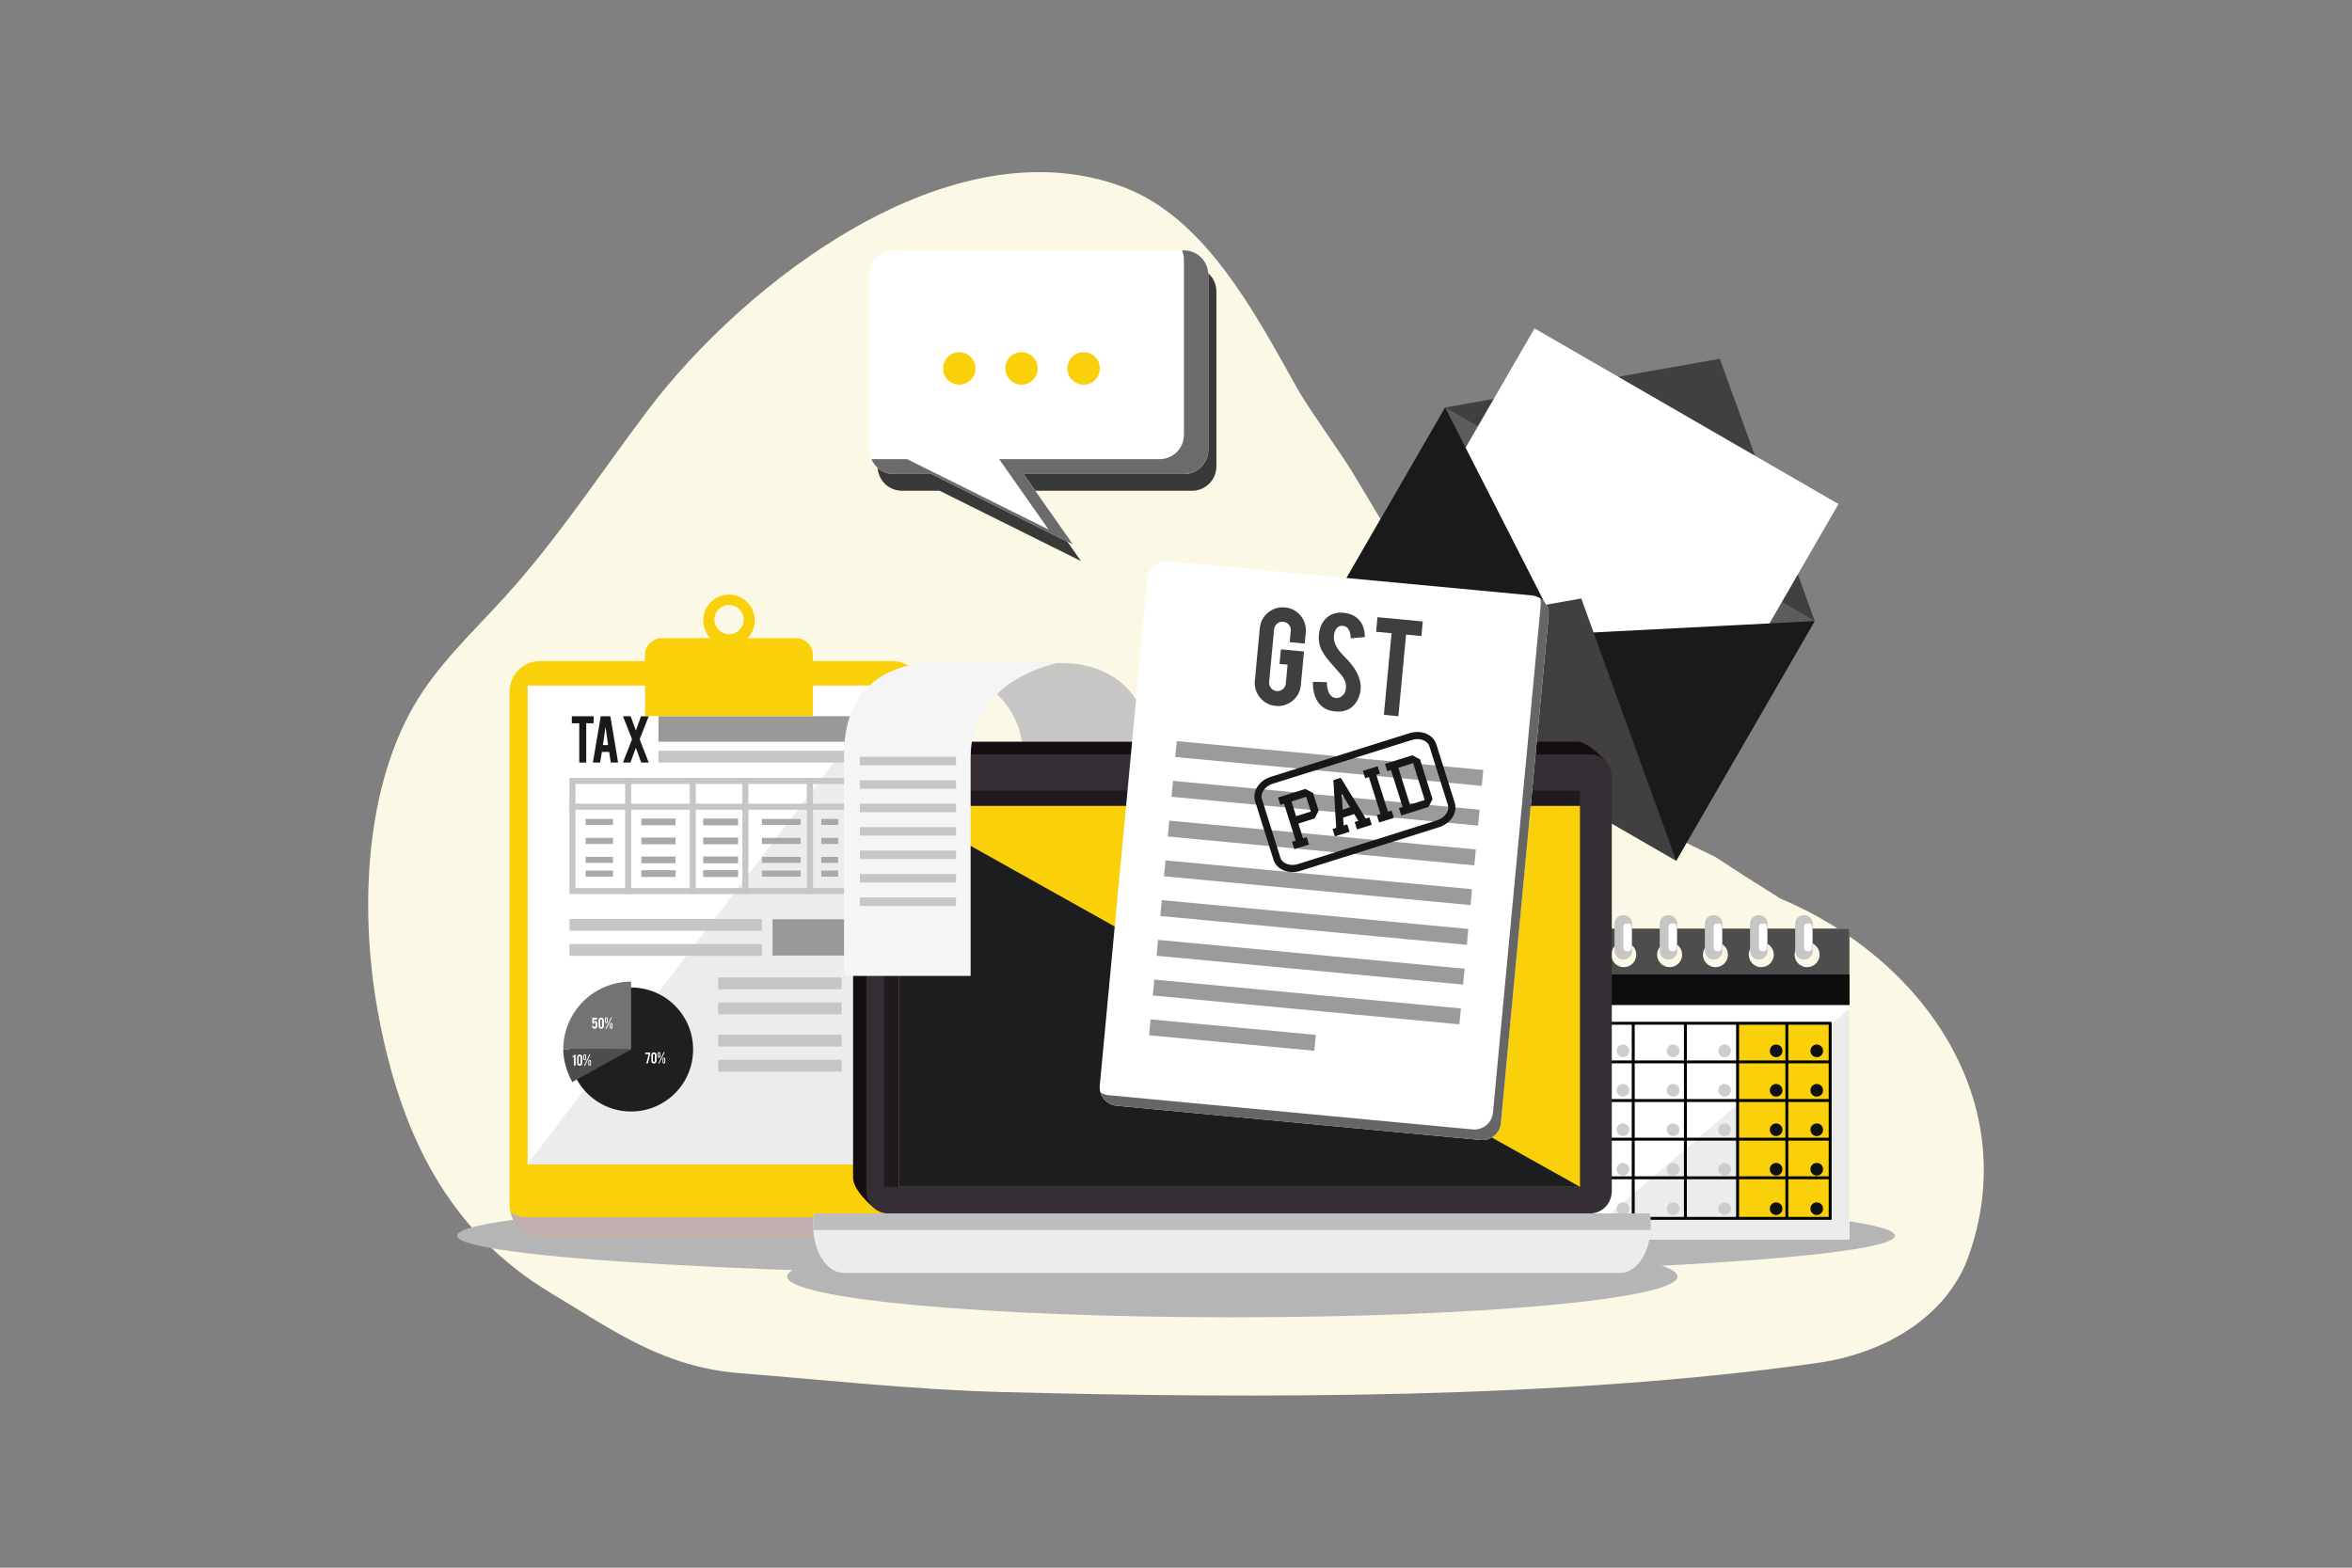 <svg xmlns="http://www.w3.org/2000/svg" viewBox="0 0 1080 720"><rect x="0" y="0" width="1080" height="720" fill="#808080" stroke="none"/><defs><style>      .cls-1 {        fill: #201a1f;      }      .cls-2 {        fill: #140e11;      }      .cls-3 {        fill: #3f3f3f;      }      .cls-4 {        fill: #4d4d4d;      }      .cls-5, .cls-6, .cls-7 {        fill: #fff;      }      .cls-8 {        fill: #cdcdcd;      }      .cls-9 {        fill: #0e0f0f;      }      .cls-10 {        fill: #1c1d1f;      }      .cls-11 {        fill: #f9d00a;      }      .cls-12 {        fill: #171717;      }      .cls-13, .cls-14, .cls-15 {        mix-blend-mode: multiply;      }      .cls-13, .cls-16 {        fill: #c6c6c5;      }      .cls-14 {        fill: #c1acaf;      }      .cls-17 {        fill: #404040;      }      .cls-15 {        fill: #6b6b6b;      }      .cls-18 {        fill: #737373;      }      .cls-19 {        fill: #bdbdbd;      }      .cls-20 {        fill: #1f1f1f;      }      .cls-21 {        isolation: isolate;      }      .cls-22 {        fill: #666;      }      .cls-23 {        stroke: #171717;        stroke-width: 3.3px;      }      .cls-23, .cls-24, .cls-25, .cls-26, .cls-27, .cls-28, .cls-29 {        fill: none;        stroke-miterlimit: 10;      }      .cls-24 {        stroke-width: 3.1px;      }      .cls-24, .cls-25, .cls-26 {        stroke: #a9a9a9;      }      .cls-30 {        fill: #0d0d0d;      }      .cls-25, .cls-29 {        stroke-width: 2.78px;      }      .cls-31 {        fill: #1a1a1a;      }      .cls-32 {        fill: #999;      }      .cls-26 {        stroke-width: 3.14px;      }      .cls-6 {        opacity: .5;      }      .cls-6, .cls-7 {        mix-blend-mode: soft-light;      }      .cls-27 {        stroke: #9c9b9b;        stroke-width: 7.33px;      }      .cls-33 {        fill: #f5f5f5;      }      .cls-28 {        stroke: #000;        stroke-width: 1.33px;      }      .cls-34 {        fill: #352e35;      }      .cls-35 {        fill: #393939;      }      .cls-36 {        fill: #fcf8e6;      }      .cls-37 {        fill: #ececec;      }      .cls-29 {        stroke: #c6c6c5;      }      .cls-38 {        fill: #d9d9d9;      }      .cls-39 {        fill: #5c5c5c;      }      .cls-40 {        fill: #b5b5b5;      }    </style></defs><g class="cls-21"><g id="Layer_1" data-name="Layer 1"><path class="cls-36" d="M595.98,178.92c4.75,8.46,20.06,29.73,24.82,37.6,49.85,82.44,70.8,129.82,156.45,172.02,3.46,1.7,6.92,3.38,10.41,5.03,9.76,6.47,19.75,12.78,29.8,19.08,65.34,27.42,112.45,93.66,85.95,165.79-11.05,28.23-40.34,43.48-68.75,47.5-116.83,16.53-255.65,16.53-375.02,13.37-40.02-1.06-79.87-5.46-119.77-8.64-34.86-2.78-56.52-18.47-87.23-37-47.41-28.59-68.42-73.31-78.57-125.97-8.68-45-7.61-102.24,15.69-143.06,11.02-19.31,27.69-34.62,42.48-50.95,24.06-26.56,43.71-56.75,65.3-85.35,44.02-58.3,138.79-132.32,218.26-102.44,38,14.29,60.72,58.36,80.17,93.01Z"></path><g><path class="cls-40" d="M209.87,567.51c0,10.35,147.81,18.74,330.13,18.74s330.13-8.39,330.13-18.74-147.81-18.75-330.13-18.75-330.13,8.39-330.13,18.75Z"></path><path class="cls-40" d="M361.5,586.26c0,10.35,91.52,18.74,204.4,18.74s204.4-8.39,204.4-18.74-91.52-18.75-204.4-18.75-204.4,8.39-204.4,18.75Z"></path><path class="cls-38" d="M664.22,362.05c-2.18-2.55-4.36-.21-6.02-4.29-1.07-2.61-1.33-5.55-.49-8.26,1.52-4.9,3.32-8.65,3.54-14.2.25-6.51,1.29-10.12,6.93-13.56,4.29-2.6,7.37-5.11,10.48-9.33,1.38-1.87,2.72-5.65,4.99-5.8.96,2.69,1.35,7.17,1.73,9.85.26,1.84.12,10.92-2.6,6.32-.27,4.59.8,8.99-.47,13.51-1.06,3.72-2.83,7.44-4.62,10.81-1.56,2.96-8.19,21.05-13.47,15.28v-.33Z"></path><path class="cls-38" d="M788.08,227.13c1.5.5,2.74,4.49,3.31,5.94.94,2.42-.37,4.17-2.03,6.07-1.2,1.37-3.23,4.23-5.24,2.97-2.04-1.28-.9-5.32.29-6.91.82-1.09,2.02-1.89,2.47-3.16.55-1.5.1-3.29,1.19-4.59v-.33Z"></path><rect class="cls-39" x="653.06" y="193.23" width="127.15" height="196.03" transform="translate(105.9 765.99) rotate(-59.98)"></rect><polygon class="cls-17" points="833.31 285.24 663.58 187.15 789.72 164.77 833.31 285.24"></polygon><rect class="cls-5" x="656.67" y="178.56" width="157.01" height="161.21" transform="translate(142.93 766.02) rotate(-59.98)"></rect><polygon class="cls-31" points="599.96 297.25 663.58 187.15 716.63 291.24 599.96 297.25"></polygon><polygon class="cls-31" points="769.69 395.33 833.31 285.24 716.63 291.24 769.69 395.33"></polygon><polygon class="cls-17" points="769.69 395.33 599.96 297.25 726.1 274.86 769.69 395.33"></polygon><path class="cls-5" d="M725.51,426.48v142.71h123.74v-142.71h-123.74ZM745.62,444.2c-3.17,0-5.74-2.57-5.74-5.74s2.57-5.74,5.74-5.74,5.74,2.57,5.74,5.74-2.57,5.74-5.74,5.74ZM766.67,444.2c-3.17,0-5.74-2.57-5.74-5.74s2.57-5.74,5.74-5.74,5.74,2.57,5.74,5.74-2.57,5.74-5.74,5.74ZM787.71,444.2c-3.17,0-5.74-2.57-5.74-5.74s2.57-5.74,5.74-5.74,5.74,2.57,5.74,5.74-2.57,5.74-5.74,5.74ZM808.75,444.2c-3.17,0-5.74-2.57-5.74-5.74s2.57-5.74,5.74-5.74,5.74,2.57,5.74,5.74-2.57,5.74-5.74,5.74ZM829.79,444.2c-3.17,0-5.74-2.57-5.74-5.74s2.57-5.74,5.74-5.74,5.74,2.57,5.74,5.74-2.57,5.74-5.74,5.74Z"></path><polygon class="cls-37" points="849.24 569.2 725.51 569.2 849.24 463.3 849.24 569.2"></polygon><rect class="cls-11" x="797.87" y="469.96" width="42.51" height="89.6"></rect><path class="cls-4" d="M849.24,461.53v-35.05h-123.74v35.05h123.74ZM829.79,432.72c3.17,0,5.74,2.57,5.74,5.74s-2.57,5.74-5.74,5.74-5.74-2.57-5.74-5.74,2.57-5.74,5.74-5.74ZM808.75,432.72c3.17,0,5.74,2.57,5.74,5.74s-2.57,5.74-5.74,5.74-5.74-2.57-5.74-5.74,2.57-5.74,5.74-5.74ZM787.71,432.72c3.17,0,5.74,2.57,5.74,5.74s-2.57,5.74-5.74,5.74-5.74-2.57-5.74-5.74,2.57-5.74,5.74-5.74ZM766.67,432.72c3.17,0,5.74,2.57,5.74,5.74s-2.57,5.74-5.74,5.74-5.74-2.57-5.74-5.74,2.57-5.74,5.74-5.74ZM745.62,432.72c3.17,0,5.74,2.57,5.74,5.74s-2.57,5.74-5.74,5.74-5.74-2.57-5.74-5.74,2.57-5.74,5.74-5.74Z"></path><rect class="cls-30" x="725.51" y="447.56" width="123.74" height="13.97"></rect><path class="cls-16" d="M749.45,436.69c0,2.2-1.79,3.99-3.99,3.99h0c-2.2,0-3.99-1.79-3.99-3.99v-12.42c0-2.2,1.79-3.99,3.99-3.99h0c2.2,0,3.99,1.79,3.99,3.99v12.42Z"></path><path class="cls-13" d="M743.91,420.59c-1.43.61-2.44,2.02-2.44,3.68v12.42c0,1.65,1.01,3.07,2.44,3.68v-19.77Z"></path><path class="cls-7" d="M749.12,435.56c0,.74-.82,1.35-1.83,1.35h0c-1.01,0-1.83-.6-1.83-1.35v-10.16c0-.74.82-1.35,1.83-1.35h0c1.01,0,1.83.6,1.83,1.35v10.16Z"></path><path class="cls-16" d="M770.19,436.69c0,2.2-1.79,3.99-3.99,3.99h0c-2.2,0-3.99-1.79-3.99-3.99v-12.42c0-2.2,1.79-3.99,3.99-3.99h0c2.2,0,3.99,1.79,3.99,3.99v12.42Z"></path><path class="cls-13" d="M764.64,420.59c-1.43.61-2.44,2.02-2.44,3.68v12.42c0,1.65,1.01,3.07,2.44,3.68v-19.77Z"></path><path class="cls-7" d="M769.85,435.56c0,.74-.82,1.35-1.83,1.35h0c-1.01,0-1.83-.6-1.83-1.35v-10.16c0-.74.82-1.35,1.83-1.35h0c1.01,0,1.83.6,1.83,1.35v10.16Z"></path><path class="cls-16" d="M790.92,436.69c0,2.2-1.79,3.99-3.99,3.99h0c-2.2,0-3.99-1.79-3.99-3.99v-12.42c0-2.2,1.79-3.99,3.99-3.99h0c2.21,0,3.99,1.79,3.99,3.99v12.42Z"></path><path class="cls-13" d="M785.38,420.59c-1.43.61-2.44,2.02-2.44,3.68v12.42c0,1.65,1.01,3.07,2.44,3.68v-19.77Z"></path><path class="cls-7" d="M790.59,435.56c0,.74-.82,1.35-1.83,1.35h0c-1.01,0-1.83-.6-1.83-1.35v-10.16c0-.74.82-1.35,1.83-1.35h0c1.01,0,1.83.6,1.83,1.35v10.16Z"></path><path class="cls-16" d="M811.66,436.69c0,2.2-1.79,3.99-3.99,3.99h0c-2.21,0-3.99-1.79-3.99-3.99v-12.42c0-2.2,1.79-3.99,3.99-3.99h0c2.2,0,3.99,1.79,3.99,3.99v12.42Z"></path><path class="cls-13" d="M806.12,420.59c-1.43.61-2.44,2.02-2.44,3.68v12.42c0,1.65,1.01,3.07,2.44,3.68v-19.77Z"></path><path class="cls-7" d="M811.33,435.56c0,.74-.82,1.35-1.83,1.35h0c-1.01,0-1.83-.6-1.83-1.35v-10.16c0-.74.82-1.35,1.83-1.35h0c1.01,0,1.83.6,1.83,1.35v10.16Z"></path><path class="cls-16" d="M832.4,436.69c0,2.2-1.79,3.99-3.99,3.99h0c-2.2,0-3.99-1.79-3.99-3.99v-12.42c0-2.2,1.79-3.99,3.99-3.99h0c2.2,0,3.99,1.79,3.99,3.99v12.42Z"></path><path class="cls-13" d="M826.85,420.59c-1.43.61-2.44,2.02-2.44,3.68v12.42c0,1.65,1,3.07,2.44,3.68v-19.77Z"></path><path class="cls-7" d="M832.07,435.56c0,.74-.82,1.35-1.83,1.35h0c-1.01,0-1.83-.6-1.83-1.35v-10.16c0-.74.82-1.35,1.83-1.35h0c1.01,0,1.83.6,1.83,1.35v10.16Z"></path><rect class="cls-28" x="730.38" y="469.96" width="110" height="89.6"></rect><line class="cls-28" x1="730.76" y1="487.7" x2="840.76" y2="487.7"></line><line class="cls-28" x1="730.76" y1="505.44" x2="840.76" y2="505.44"></line><line class="cls-28" x1="730.76" y1="523.19" x2="840.76" y2="523.19"></line><line class="cls-28" x1="730.76" y1="540.93" x2="840.76" y2="540.93"></line><line class="cls-28" x1="749.95" y1="469.96" x2="749.95" y2="559.55"></line><line class="cls-28" x1="773.91" y1="469.96" x2="773.91" y2="559.55"></line><line class="cls-28" x1="797.87" y1="469.96" x2="797.87" y2="559.55"></line><line class="cls-28" x1="820.5" y1="469.96" x2="820.5" y2="559.55"></line><path class="cls-8" d="M748.15,482.63c0,1.61-1.3,2.91-2.91,2.91s-2.91-1.3-2.91-2.91,1.3-2.91,2.91-2.91,2.91,1.3,2.91,2.91Z"></path><path class="cls-8" d="M771.19,482.63c0,1.61-1.3,2.91-2.91,2.91s-2.91-1.3-2.91-2.91,1.3-2.91,2.91-2.91,2.91,1.3,2.91,2.91Z"></path><path class="cls-8" d="M794.83,482.63c0,1.61-1.3,2.91-2.91,2.91s-2.91-1.3-2.91-2.91,1.3-2.91,2.91-2.91,2.91,1.3,2.91,2.91Z"></path><path class="cls-9" d="M818.48,482.63c0,1.61-1.3,2.91-2.91,2.91s-2.91-1.3-2.91-2.91,1.3-2.91,2.91-2.91,2.91,1.3,2.91,2.91Z"></path><path class="cls-9" d="M837.14,482.63c0,1.61-1.3,2.91-2.91,2.91s-2.91-1.3-2.91-2.91,1.3-2.91,2.91-2.91,2.91,1.3,2.91,2.91Z"></path><path class="cls-8" d="M748.15,500.75c0,1.61-1.3,2.91-2.91,2.91s-2.91-1.3-2.91-2.91,1.3-2.91,2.91-2.91,2.91,1.3,2.91,2.91Z"></path><path class="cls-8" d="M771.19,500.75c0,1.61-1.3,2.91-2.91,2.91s-2.91-1.3-2.91-2.91,1.3-2.91,2.91-2.91,2.91,1.3,2.91,2.91Z"></path><path class="cls-8" d="M794.83,500.75c0,1.61-1.3,2.91-2.91,2.91s-2.91-1.3-2.91-2.91,1.3-2.91,2.91-2.91,2.91,1.3,2.91,2.91Z"></path><path class="cls-9" d="M818.48,500.75c0,1.61-1.3,2.91-2.91,2.91s-2.91-1.3-2.91-2.91,1.3-2.91,2.91-2.91,2.91,1.3,2.91,2.91Z"></path><path class="cls-9" d="M837.14,500.75c0,1.61-1.3,2.91-2.91,2.91s-2.91-1.3-2.91-2.91,1.3-2.91,2.91-2.91,2.91,1.3,2.91,2.91Z"></path><path class="cls-8" d="M748.15,518.87c0,1.61-1.3,2.91-2.91,2.91s-2.91-1.3-2.91-2.91,1.3-2.91,2.91-2.91,2.91,1.3,2.91,2.91Z"></path><path class="cls-8" d="M771.19,518.87c0,1.61-1.3,2.91-2.91,2.91s-2.91-1.3-2.91-2.91,1.3-2.91,2.91-2.91,2.91,1.3,2.91,2.91Z"></path><path class="cls-8" d="M794.83,518.87c0,1.61-1.3,2.91-2.91,2.91s-2.91-1.3-2.91-2.91,1.3-2.91,2.91-2.91,2.91,1.3,2.91,2.91Z"></path><circle class="cls-9" cx="815.57" cy="518.87" r="2.91"></circle><path class="cls-9" d="M837.14,518.87c0,1.61-1.3,2.91-2.91,2.91s-2.91-1.3-2.91-2.91,1.3-2.91,2.91-2.91,2.91,1.3,2.91,2.91Z"></path><path class="cls-8" d="M748.15,537c0,1.61-1.3,2.91-2.91,2.91s-2.91-1.3-2.91-2.91,1.3-2.91,2.91-2.91,2.91,1.3,2.91,2.91Z"></path><path class="cls-8" d="M771.19,537c0,1.61-1.3,2.91-2.91,2.91s-2.91-1.3-2.91-2.91,1.3-2.91,2.91-2.91,2.91,1.3,2.91,2.91Z"></path><path class="cls-8" d="M794.83,537c0,1.61-1.3,2.91-2.91,2.91s-2.91-1.3-2.91-2.91,1.3-2.91,2.91-2.91,2.91,1.3,2.91,2.91Z"></path><circle class="cls-9" cx="815.57" cy="537" r="2.91"></circle><path class="cls-9" d="M837.14,537c0,1.61-1.3,2.91-2.91,2.91s-2.91-1.3-2.91-2.91,1.3-2.91,2.91-2.91,2.91,1.3,2.91,2.91Z"></path><path class="cls-8" d="M748.15,555.12c0,1.61-1.3,2.91-2.91,2.91s-2.91-1.3-2.91-2.91,1.3-2.91,2.91-2.91,2.91,1.3,2.91,2.91Z"></path><path class="cls-8" d="M771.19,555.12c0,1.61-1.3,2.91-2.91,2.91s-2.91-1.3-2.91-2.91,1.3-2.91,2.91-2.91,2.91,1.3,2.91,2.91Z"></path><path class="cls-8" d="M794.83,555.12c0,1.61-1.3,2.91-2.91,2.91s-2.91-1.3-2.91-2.91,1.3-2.91,2.91-2.91,2.91,1.3,2.91,2.91Z"></path><circle class="cls-9" cx="815.57" cy="555.12" r="2.91"></circle><path class="cls-9" d="M837.14,555.12c0,1.61-1.3,2.91-2.91,2.91s-2.91-1.3-2.91-2.91,1.3-2.91,2.91-2.91,2.91,1.3,2.91,2.91Z"></path><path class="cls-11" d="M247.98,303.61h161.7c7.71,0,13.97,6.26,13.97,13.97v235.95c0,7.71-6.26,13.97-13.97,13.97h-161.7c-7.71,0-13.97-6.26-13.97-13.97v-235.95c0-7.71,6.26-13.98,13.98-13.98Z"></path><path class="cls-14" d="M417.2,305.82c.25,1.05.4,2.15.4,3.28v235.95c0,7.72-6.26,13.97-13.98,13.97h-161.7c-2.77,0-5.35-.82-7.52-2.21,1.48,6.13,6.98,10.69,13.57,10.69h161.7c7.72,0,13.97-6.26,13.97-13.98v-235.95c0-4.95-2.58-9.28-6.46-11.77Z"></path><rect class="cls-5" x="242.28" y="314.86" width="167.48" height="219.82"></rect><polygon class="cls-37" points="409.76 534.67 242.28 534.67 409.76 314.86 409.76 534.67"></polygon><rect class="cls-32" x="302.35" y="328.92" width="88.57" height="11.73"></rect><rect class="cls-16" x="302.35" y="344.78" width="88.41" height="5.44"></rect><rect class="cls-16" x="261.47" y="422.04" width="88.41" height="5.44"></rect><rect class="cls-32" x="354.76" y="422.19" width="36.08" height="16.66"></rect><rect class="cls-16" x="261.47" y="433.56" width="88.41" height="5.44"></rect><rect class="cls-16" x="329.76" y="448.91" width="56.7" height="5.44"></rect><rect class="cls-16" x="329.76" y="460.43" width="56.7" height="5.44"></rect><rect class="cls-16" x="329.76" y="475.22" width="56.7" height="5.44"></rect><rect class="cls-16" x="329.76" y="486.74" width="56.7" height="5.44"></rect><path class="cls-16" d="M388.14,360.06v47.8h-123.9v-47.8h123.9M390.92,357.28h-129.45v53.35h129.45v-53.35h0Z"></path><line class="cls-29" x1="261.47" y1="370.51" x2="390.78" y2="370.51"></line><line class="cls-29" x1="288.45" y1="357.28" x2="288.45" y2="410.63"></line><line class="cls-29" x1="318.11" y1="357.28" x2="318.11" y2="410.63"></line><line class="cls-29" x1="342.26" y1="357.28" x2="342.26" y2="410.63"></line><line class="cls-29" x1="371.92" y1="357.28" x2="371.92" y2="410.63"></line><line class="cls-25" x1="268.91" y1="377.49" x2="281.47" y2="377.49"></line><line class="cls-25" x1="268.91" y1="386.21" x2="281.47" y2="386.21"></line><line class="cls-25" x1="268.91" y1="394.93" x2="281.47" y2="394.93"></line><line class="cls-25" x1="268.91" y1="401.21" x2="281.47" y2="401.21"></line><line class="cls-24" x1="294.5" y1="377.49" x2="310.2" y2="377.49"></line><line class="cls-24" x1="294.5" y1="386.21" x2="310.2" y2="386.21"></line><line class="cls-24" x1="294.5" y1="394.93" x2="310.2" y2="394.93"></line><line class="cls-24" x1="294.5" y1="401.21" x2="310.2" y2="401.21"></line><line class="cls-25" x1="377.13" y1="377.49" x2="384.87" y2="377.49"></line><line class="cls-25" x1="377.13" y1="386.21" x2="384.87" y2="386.21"></line><line class="cls-25" x1="377.13" y1="394.93" x2="384.87" y2="394.93"></line><line class="cls-25" x1="377.13" y1="401.21" x2="384.87" y2="401.21"></line><line class="cls-26" x1="322.88" y1="377.49" x2="338.93" y2="377.49"></line><line class="cls-26" x1="322.88" y1="386.21" x2="338.93" y2="386.21"></line><line class="cls-26" x1="322.88" y1="394.93" x2="338.93" y2="394.93"></line><line class="cls-26" x1="322.88" y1="401.21" x2="338.93" y2="401.21"></line><line class="cls-25" x1="349.86" y1="377.49" x2="367.65" y2="377.49"></line><line class="cls-25" x1="349.86" y1="386.21" x2="367.65" y2="386.21"></line><line class="cls-25" x1="349.86" y1="394.93" x2="367.65" y2="394.93"></line><line class="cls-25" x1="349.86" y1="401.21" x2="367.65" y2="401.21"></line><path class="cls-31" d="M265.98,332.18h-3.41v-3.22h10.01v3.22h-3.39v18.04h-3.21v-18.04Z"></path><path class="cls-31" d="M276.36,345.33l-.78,4.89h-3.34l3.62-21.26h4.41l3.56,21.26h-3.37l-.75-4.89h-3.35ZM278.05,333.83l-1.19,8.38h2.38l-1.19-8.38Z"></path><path class="cls-31" d="M297.87,350.22h-3.44l-2.46-6.77-2.48,6.77h-3.44l4.17-10.69-4.17-10.57h3.55l2.38,6.57,2.36-6.57h3.55l-4.17,10.57,4.17,10.69Z"></path><path class="cls-20" d="M318.27,482c0,15.73-12.75,28.48-28.48,28.48s-28.48-12.75-28.48-28.48,12.75-28.48,28.48-28.48,28.48,12.75,28.48,28.48Z"></path><path class="cls-18" d="M289.79,482s-18.25-.23-31.16,0c0-17.21,13.95-31.16,31.16-31.16v31.16Z"></path><path class="cls-4" d="M289.79,482s-18.25-.23-31.16,0c0,5.69,2.22,11.59,4.16,14.94l27-14.94Z"></path><path class="cls-5" d="M272.73,468.18v1.08c.07-.11.18-.19.32-.25.07-.03.16-.04.25-.04.33,0,.58.12.73.35.14.2.2.48.2.85v1.08c0,.37-.12.67-.35.91-.22.23-.51.34-.85.34s-.6-.12-.82-.36c-.21-.23-.32-.51-.32-.84v-.12l.72-.06.02.17c.02.2.1.33.24.4.04.02.09.03.14.03.31,0,.46-.16.46-.48v-1.23c0-.15-.05-.27-.16-.36-.05-.04-.12-.07-.21-.07-.13,0-.23.05-.3.16-.05.09-.08.19-.08.29v.14h-.76v-2.74h2.21v.76h-1.46Z"></path><path class="cls-5" d="M277.27,471.3c0,.33-.12.62-.35.85-.23.23-.52.35-.84.35s-.62-.12-.85-.35c-.23-.23-.35-.52-.35-.85v-2.74c0-.33.12-.62.35-.85.23-.23.52-.35.85-.35s.62.12.85.35c.23.23.35.52.35.85v2.74ZM276.49,468.55c0-.12-.04-.22-.13-.31-.09-.09-.19-.13-.31-.13s-.22.04-.31.13c-.08.09-.13.19-.13.31v2.74c0,.12.04.22.13.31.08.09.19.13.31.13s.22-.04.31-.13c.08-.08.13-.19.13-.31v-2.74Z"></path><path class="cls-5" d="M279.05,469.27c0,.17-.06.32-.19.44-.12.12-.27.18-.44.18s-.32-.06-.44-.18c-.12-.12-.18-.27-.18-.44v-1.43c0-.17.06-.32.18-.44s.27-.18.44-.18.32.06.44.19.18.27.18.44v1.43ZM278.47,472.53h-.44l2.56-5.3h.44l-2.56,5.3ZM278.18,469.26c0,.06.02.12.07.16.04.04.1.07.16.07s.12-.02.16-.07c.04-.04.07-.1.07-.16v-1.43c0-.06-.02-.12-.07-.16-.04-.04-.1-.07-.16-.07s-.12.02-.16.07-.07.1-.07.16v1.43ZM280.65,469.79c.17,0,.32.06.44.19.12.12.18.27.18.44v1.43c0,.17-.06.32-.18.44-.12.12-.27.18-.44.18s-.32-.06-.44-.18-.18-.27-.18-.44v-1.43c0-.17.06-.32.18-.44.12-.12.27-.18.44-.18ZM280.86,470.41c0-.06-.02-.12-.07-.16s-.1-.07-.16-.07-.12.02-.16.07c-.04.04-.07.1-.07.16v1.43c0,.06.02.12.07.16s.1.07.16.07.12-.02.16-.07c.04-.04.07-.1.07-.16v-1.43Z"></path><path class="cls-5" d="M298.57,483.38v.76l-1.06,4.25h-.74l1.06-4.25h-1.53v-.76h2.27Z"></path><path class="cls-5" d="M301.48,487.25c0,.33-.12.62-.35.85-.23.23-.52.35-.84.35s-.62-.12-.85-.35c-.23-.23-.35-.52-.35-.85v-2.74c0-.33.12-.62.35-.85.23-.23.52-.35.85-.35s.62.12.85.35c.23.23.35.52.35.85v2.74ZM300.7,484.5c0-.12-.04-.22-.13-.31-.09-.09-.19-.13-.31-.13s-.22.04-.31.13c-.08.09-.13.19-.13.31v2.74c0,.12.04.22.13.31.08.09.19.13.31.13s.22-.04.31-.13c.08-.08.13-.19.13-.31v-2.74Z"></path><path class="cls-5" d="M303.26,485.22c0,.17-.06.32-.19.44-.12.12-.27.18-.44.18s-.32-.06-.44-.18c-.12-.12-.18-.27-.18-.44v-1.43c0-.17.06-.32.18-.44s.27-.18.44-.18.32.06.44.19.18.27.18.44v1.43ZM302.69,488.48h-.44l2.56-5.3h.44l-2.56,5.3ZM302.39,485.22c0,.06.02.12.07.16.04.04.1.07.16.07s.12-.02.16-.07c.04-.04.07-.1.07-.16v-1.43c0-.06-.02-.12-.07-.16s-.1-.07-.16-.07-.12.02-.16.07c-.04.04-.07.1-.07.16v1.43ZM304.86,485.74c.17,0,.32.06.44.19.12.12.18.27.18.44v1.43c0,.17-.06.32-.18.44-.12.12-.27.18-.44.18s-.32-.06-.44-.18c-.12-.12-.18-.27-.18-.44v-1.43c0-.17.06-.32.18-.44.12-.12.27-.18.44-.18ZM305.07,486.36c0-.06-.02-.12-.07-.16s-.1-.07-.16-.07-.12.02-.16.07-.07.1-.07.16v1.43c0,.06.02.12.07.16.04.04.1.07.16.07s.12-.02.16-.07c.04-.04.07-.1.07-.16v-1.43Z"></path><path class="cls-5" d="M263.56,489.42v-3.86h-.64v-.53c.18-.02.35-.09.52-.21.16-.12.28-.26.35-.42h.53v5.01h-.76Z"></path><path class="cls-5" d="M267.38,488.28c0,.33-.12.62-.35.85-.23.23-.52.35-.84.35s-.62-.12-.85-.35-.35-.52-.35-.85v-2.74c0-.33.12-.62.35-.85.23-.23.52-.35.85-.35s.62.12.85.35c.23.23.35.52.35.85v2.74ZM266.59,485.53c0-.12-.04-.22-.13-.31-.08-.09-.19-.13-.31-.13s-.22.04-.31.13c-.08.09-.13.19-.13.31v2.74c0,.12.04.22.13.31.08.09.19.13.31.13s.22-.04.31-.13c.09-.08.13-.19.13-.31v-2.74Z"></path><path class="cls-5" d="M269.15,486.25c0,.17-.06.32-.19.44-.12.12-.27.18-.44.18s-.32-.06-.44-.18-.18-.27-.18-.44v-1.43c0-.17.06-.32.18-.44.12-.12.27-.18.44-.18s.32.06.44.19c.12.12.18.27.18.44v1.43ZM268.58,489.5h-.44l2.56-5.3h.44l-2.56,5.3ZM268.28,486.24c0,.06.02.12.07.16.04.04.1.07.16.07s.12-.02.16-.07c.04-.04.07-.1.07-.16v-1.43c0-.06-.02-.12-.07-.16-.04-.04-.1-.07-.16-.07s-.12.02-.16.07c-.04.04-.07.1-.07.16v1.43ZM270.75,486.76c.17,0,.32.06.44.19.12.12.18.27.18.44v1.43c0,.17-.06.32-.18.44-.12.12-.27.18-.44.18s-.32-.06-.44-.18c-.12-.12-.18-.27-.18-.44v-1.43c0-.17.06-.32.18-.44.12-.12.27-.18.44-.18ZM270.97,487.38c0-.06-.02-.12-.07-.16-.04-.04-.1-.07-.16-.07s-.12.02-.16.07c-.04.04-.07.1-.07.16v1.43c0,.06.02.12.07.16s.1.07.16.07.12-.02.16-.07.07-.1.07-.16v-1.43Z"></path><path class="cls-11" d="M365.64,293.11h-22.37c2.04-2.13,3.3-5.01,3.3-8.19,0-6.53-5.29-11.83-11.83-11.83s-11.83,5.29-11.83,11.83c0,3.18,1.26,6.06,3.3,8.19h-22.37c-4.22,0-7.64,3.42-7.64,7.64v6.55h77.06v-6.55c0-4.22-3.42-7.64-7.64-7.64ZM334.76,291.29c-3.72,0-6.73-3.01-6.73-6.73s3.01-6.73,6.73-6.73,6.73,3.01,6.73,6.73-3.01,6.73-6.73,6.73Z"></path><rect class="cls-11" x="296.23" y="307.3" width="77.06" height="21.53"></rect><path class="cls-16" d="M488.07,304.54h-58.13s39.91,7.17,39.91,43.31v40.4l2.93-3.73h.06l3.74,4.78,3.74-4.78h.06l3.74,4.78,3.74-4.78h.06l3.74,4.78,3.73-4.78h.06l3.73,4.78,3.74-4.78h.06l3.74,4.78,3.74-4.78h.06l3.73,4.78,3.74-4.78h.06l3.73,4.78,3.73-4.78h.06l2.42,3.09v-41.09c0-43.84-39.91-41.98-39.91-41.98Z"></path><path class="cls-2" d="M724.21,340.64c5.42,0,13.1,8.98,13.1,8.98l-3.28,191.45c0,5.7-4.4,10.33-9.82,10.33l-323.25,3.12s-9.24-7.75-9.24-13.45v-190.1c0-5.71,4.4-10.33,9.82-10.33h322.67Z"></path><path class="cls-37" d="M373.81,557.27c-.3,1.76-.46,3.61-.46,5.52,0,12.06,6.33,21.84,14.13,21.84h356.42c7.8,0,14.12-9.78,14.12-21.84,0-1.91-.16-3.76-.46-5.52h-383.75Z"></path><path class="cls-19" d="M757.95,564.9c.04-.69.07-1.4.07-2.1,0-1.91-.16-3.76-.46-5.52h-383.75c-.3,1.76-.46,3.61-.46,5.52,0,.71.02,1.41.07,2.1h384.53Z"></path><path class="cls-34" d="M730.3,346.51c5.42,0,9.82,4.63,9.82,10.33v190.1c0,5.71-4.4,10.33-9.82,10.33h-322.67c-5.42,0-9.82-4.63-9.82-10.33v-190.1c0-5.71,4.4-10.33,9.82-10.33h322.67Z"></path><rect class="cls-1" x="405.86" y="363.12" width="319.64" height="181.97"></rect><rect class="cls-11" x="412.88" y="370.13" width="312.63" height="174.96"></rect><polygon class="cls-10" points="725.51 545.09 412.88 545.09 412.88 370.13 725.51 545.09"></polygon><path class="cls-1" d="M583.82,354.32c0,2.45-1.21,4.44-2.69,4.44h-18.7c-1.49,0-2.69-1.99-2.69-4.44h0c0-2.45,1.2-4.44,2.69-4.44h18.7c1.49,0,2.69,1.99,2.69,4.44h0Z"></path><path class="cls-5" d="M689.17,515.84c-.44,4.71-4.61,8.16-9.32,7.72l-167.13-15.72c-4.71-.44-8.16-4.62-7.72-9.32l21.93-233.06c.44-4.7,4.62-8.16,9.32-7.72l167.13,15.72c4.71.44,8.16,4.62,7.72,9.32l-21.93,233.06Z"></path><path class="cls-22" d="M707.16,274.76c.29,1,.41,2.08.31,3.18l-21.93,233.06c-.44,4.71-4.62,8.16-9.32,7.72l-167.13-15.72c-1.39-.13-2.67-.6-3.78-1.3.95,3.28,3.81,5.8,7.41,6.14l167.13,15.72c4.71.44,8.88-3.01,9.32-7.72l21.93-233.06c.31-3.31-1.31-6.36-3.94-8.02Z"></path><line class="cls-27" x1="540" y1="344.03" x2="680.76" y2="357.28"></line><line class="cls-27" x1="538.28" y1="362.29" x2="679.05" y2="375.53"></line><line class="cls-27" x1="536.57" y1="380.54" x2="677.33" y2="393.79"></line><line class="cls-27" x1="534.85" y1="398.8" x2="675.61" y2="412.04"></line><line class="cls-27" x1="533.13" y1="417.05" x2="673.89" y2="430.29"></line><line class="cls-27" x1="531.41" y1="435.31" x2="672.18" y2="448.55"></line><line class="cls-27" x1="529.7" y1="453.56" x2="670.46" y2="466.8"></line><line class="cls-27" x1="527.98" y1="471.82" x2="603.84" y2="478.95"></line><path class="cls-3" d="M585.79,324.21c-2.94-.28-5.34-1.55-7.2-3.81-1.86-2.26-2.66-4.84-2.39-7.73l2.27-24.12c.28-2.94,1.54-5.34,3.81-7.2,2.26-1.86,4.85-2.66,7.77-2.38,2.94.28,5.33,1.55,7.18,3.81,1.85,2.26,2.64,4.85,2.36,7.76l-.47,5.04-6.91-.65.49-5.18c.1-1.06-.19-2-.87-2.82-.68-.82-1.55-1.28-2.61-1.38-1.06-.1-1.99.19-2.8.87-.81.68-1.27,1.55-1.37,2.61l-2.28,24.19c-.1,1.06.19,1.99.86,2.8.67.81,1.53,1.26,2.59,1.36,1.06.1,2-.18,2.82-.85.82-.67,1.28-1.53,1.38-2.58l.82-8.68-3.7-.35.63-6.7,10.61,1-1.45,15.44c-.28,2.94-1.54,5.33-3.81,7.18-2.26,1.85-4.84,2.64-7.73,2.37Z"></path><path class="cls-3" d="M624.82,316.21c-.24,3.08-1.29,5.64-3.14,7.67-1.22,1.38-2.85,2.28-4.88,2.71-1.09.23-2.34.28-3.75.15-2.61-.25-4.71-1.1-6.31-2.55-1.33-1.19-2.33-2.74-3-4.64-.66-1.9-.96-4.03-.87-6.4l6.39.14c.04,2.6.55,4.53,1.52,5.79.72.95,1.59,1.45,2.63,1.5,1.46.09,2.69-.52,3.69-1.82.51-.64.83-1.59.94-2.87.17-1.83-.49-3.74-1.99-5.71-1.2-1.37-3-3.43-5.39-6.17-2.01-2.35-3.39-4.41-4.15-6.19-.81-2-1.11-4.12-.9-6.35.38-4.02,2.02-6.94,4.92-8.76,1.79-1.09,3.91-1.52,6.38-1.29,2.37.22,4.36.94,5.95,2.16,1.24.95,2.19,2.2,2.87,3.76.67,1.56,1,3.31.98,5.25l-6.49.56c-.02-1.83-.4-3.29-1.15-4.38-.54-.79-1.39-1.23-2.54-1.34-1.22-.12-2.2.34-2.94,1.36-.6.82-.96,1.88-1.08,3.17-.19,2.02.48,4.16,2.03,6.42.58.86,1.48,1.9,2.7,3.1,1.43,1.44,2.37,2.44,2.81,3,1.49,1.8,2.61,3.54,3.35,5.22.35.79.63,1.52.83,2.18.49,1.63.68,3.07.59,4.32Z"></path><path class="cls-3" d="M638.98,290.83l-7.09-.67.63-6.7,20.8,1.96-.63,6.7-7.05-.66-3.53,37.48-6.66-.63,3.53-37.48Z"></path><path class="cls-12" d="M594.32,389.99l-1.07-3.39,1.69-.53-5.33-16.93-1.69.53-1.07-3.39,12.53-3.94,3.56,1.86,2.56,8.13-1.86,3.56-7.45,2.35,2.13,6.77,1.69-.53,1.07,3.39-6.77,2.13ZM595.14,374.85l6.77-2.13-2.13-6.77-6.77,2.13,2.13,6.77Z"></path><path class="cls-12" d="M612.95,384.13l-1.07-3.39,1.69-.53-1.31-21.92,3.39-1.07,11.47,18.72,1.69-.53,1.07,3.39-6.77,2.13-1.07-3.39,1.69-.53-1.91-3.12-5.08,1.6.22,3.65,1.69-.53,1.06,3.39-6.77,2.13ZM616.09,364.53l.44,7.31,3.39-1.07-3.83-6.24Z"></path><path class="cls-12" d="M633.27,377.74l-1.06-3.39,1.69-.53-5.33-16.93-1.69.53-1.06-3.39,6.77-2.13,1.07,3.39-1.69.53,5.33,16.93,1.69-.53,1.07,3.39-6.77,2.13Z"></path><path class="cls-12" d="M643.43,374.54l-1.07-3.39,1.69-.53-5.33-16.93-1.69.53-1.07-3.39,12.53-3.94,3.56,1.86,5.76,18.29-1.86,3.56-12.53,3.94ZM647.44,369.55l6.77-2.13-5.33-16.93-6.77,2.13,5.33,16.93Z"></path><path class="cls-23" d="M666.4,369.14c1.15,3.66-1.57,7.77-6.08,9.19l-63.74,20.06c-4.51,1.42-9.09-.39-10.24-4.05l-8.43-26.79c-1.15-3.65,1.57-7.77,6.08-9.19l63.74-20.06c4.51-1.42,9.09.4,10.24,4.05l8.43,26.79Z"></path><path class="cls-33" d="M485.61,304.54h-58.13s-39.91-1.86-39.91,41.98v101.7h58.13v-100.37c0-36.14,39.91-43.31,39.91-43.31Z"></path><rect class="cls-16" x="394.84" y="347.58" width="44.16" height="3.9"></rect><rect class="cls-16" x="394.84" y="358.35" width="44.16" height="3.9"></rect><rect class="cls-16" x="394.84" y="369.12" width="44.16" height="3.9"></rect><rect class="cls-16" x="394.84" y="379.88" width="44.16" height="3.9"></rect><rect class="cls-16" x="394.84" y="390.65" width="44.16" height="3.9"></rect><rect class="cls-16" x="394.84" y="401.42" width="44.16" height="3.9"></rect><rect class="cls-16" x="394.84" y="412.18" width="44.16" height="3.9"></rect><path class="cls-35" d="M402.98,214.21c0,6.18,5.01,11.18,11.18,11.18h17.29l64.93,32.3-22.68-32.3h73.67c6.17,0,11.18-5.01,11.18-11.18v-80.35c0-6.18-5.01-11.18-11.18-11.18h-133.2c-6.18,0-11.18,5.01-11.18,11.18v80.35Z"></path><path class="cls-5" d="M399.26,206.53c0,6.18,5.01,11.18,11.18,11.18h17.29l64.93,32.31-22.68-32.31h73.67c6.18,0,11.18-5,11.18-11.18v-80.35c0-6.18-5.01-11.18-11.18-11.18h-133.2c-6.18,0-11.18,5-11.18,11.18v80.35Z"></path><path class="cls-15" d="M416.55,210.88l64.93,32.31-22.68-32.31h73.67c6.17,0,11.18-5.01,11.18-11.18v-80.35c0-1.54-.31-3.01-.88-4.35h.88c6.18,0,11.18,5,11.18,11.18v80.35c0,6.18-5.01,11.18-11.18,11.18h-73.67l22.68,32.31-64.93-32.31h-17.29c-4.63,0-8.61-2.82-10.3-6.83h16.41Z"></path><path class="cls-6" d="M406.82,131.23c0,4.19,3.98,7.58,8.89,7.58h106.67c4.91,0,8.89-3.39,8.89-7.58v-.84c0-4.19-3.98-7.58-8.89-7.58h-106.67c-4.91,0-8.89,3.4-8.89,7.58v.84Z"></path><path class="cls-11" d="M490.14,169.21c0,4.12,3.34,7.45,7.45,7.45s7.46-3.34,7.46-7.45-3.34-7.46-7.46-7.46-7.45,3.34-7.45,7.46Z"></path><path class="cls-11" d="M461.59,169.21c0,4.12,3.34,7.45,7.46,7.45s7.45-3.34,7.45-7.45-3.34-7.46-7.45-7.46-7.46,3.34-7.46,7.46Z"></path><path class="cls-11" d="M433.04,169.21c0,4.12,3.34,7.45,7.45,7.45s7.46-3.34,7.46-7.45-3.34-7.46-7.46-7.46-7.45,3.34-7.45,7.46Z"></path></g></g></g></svg>